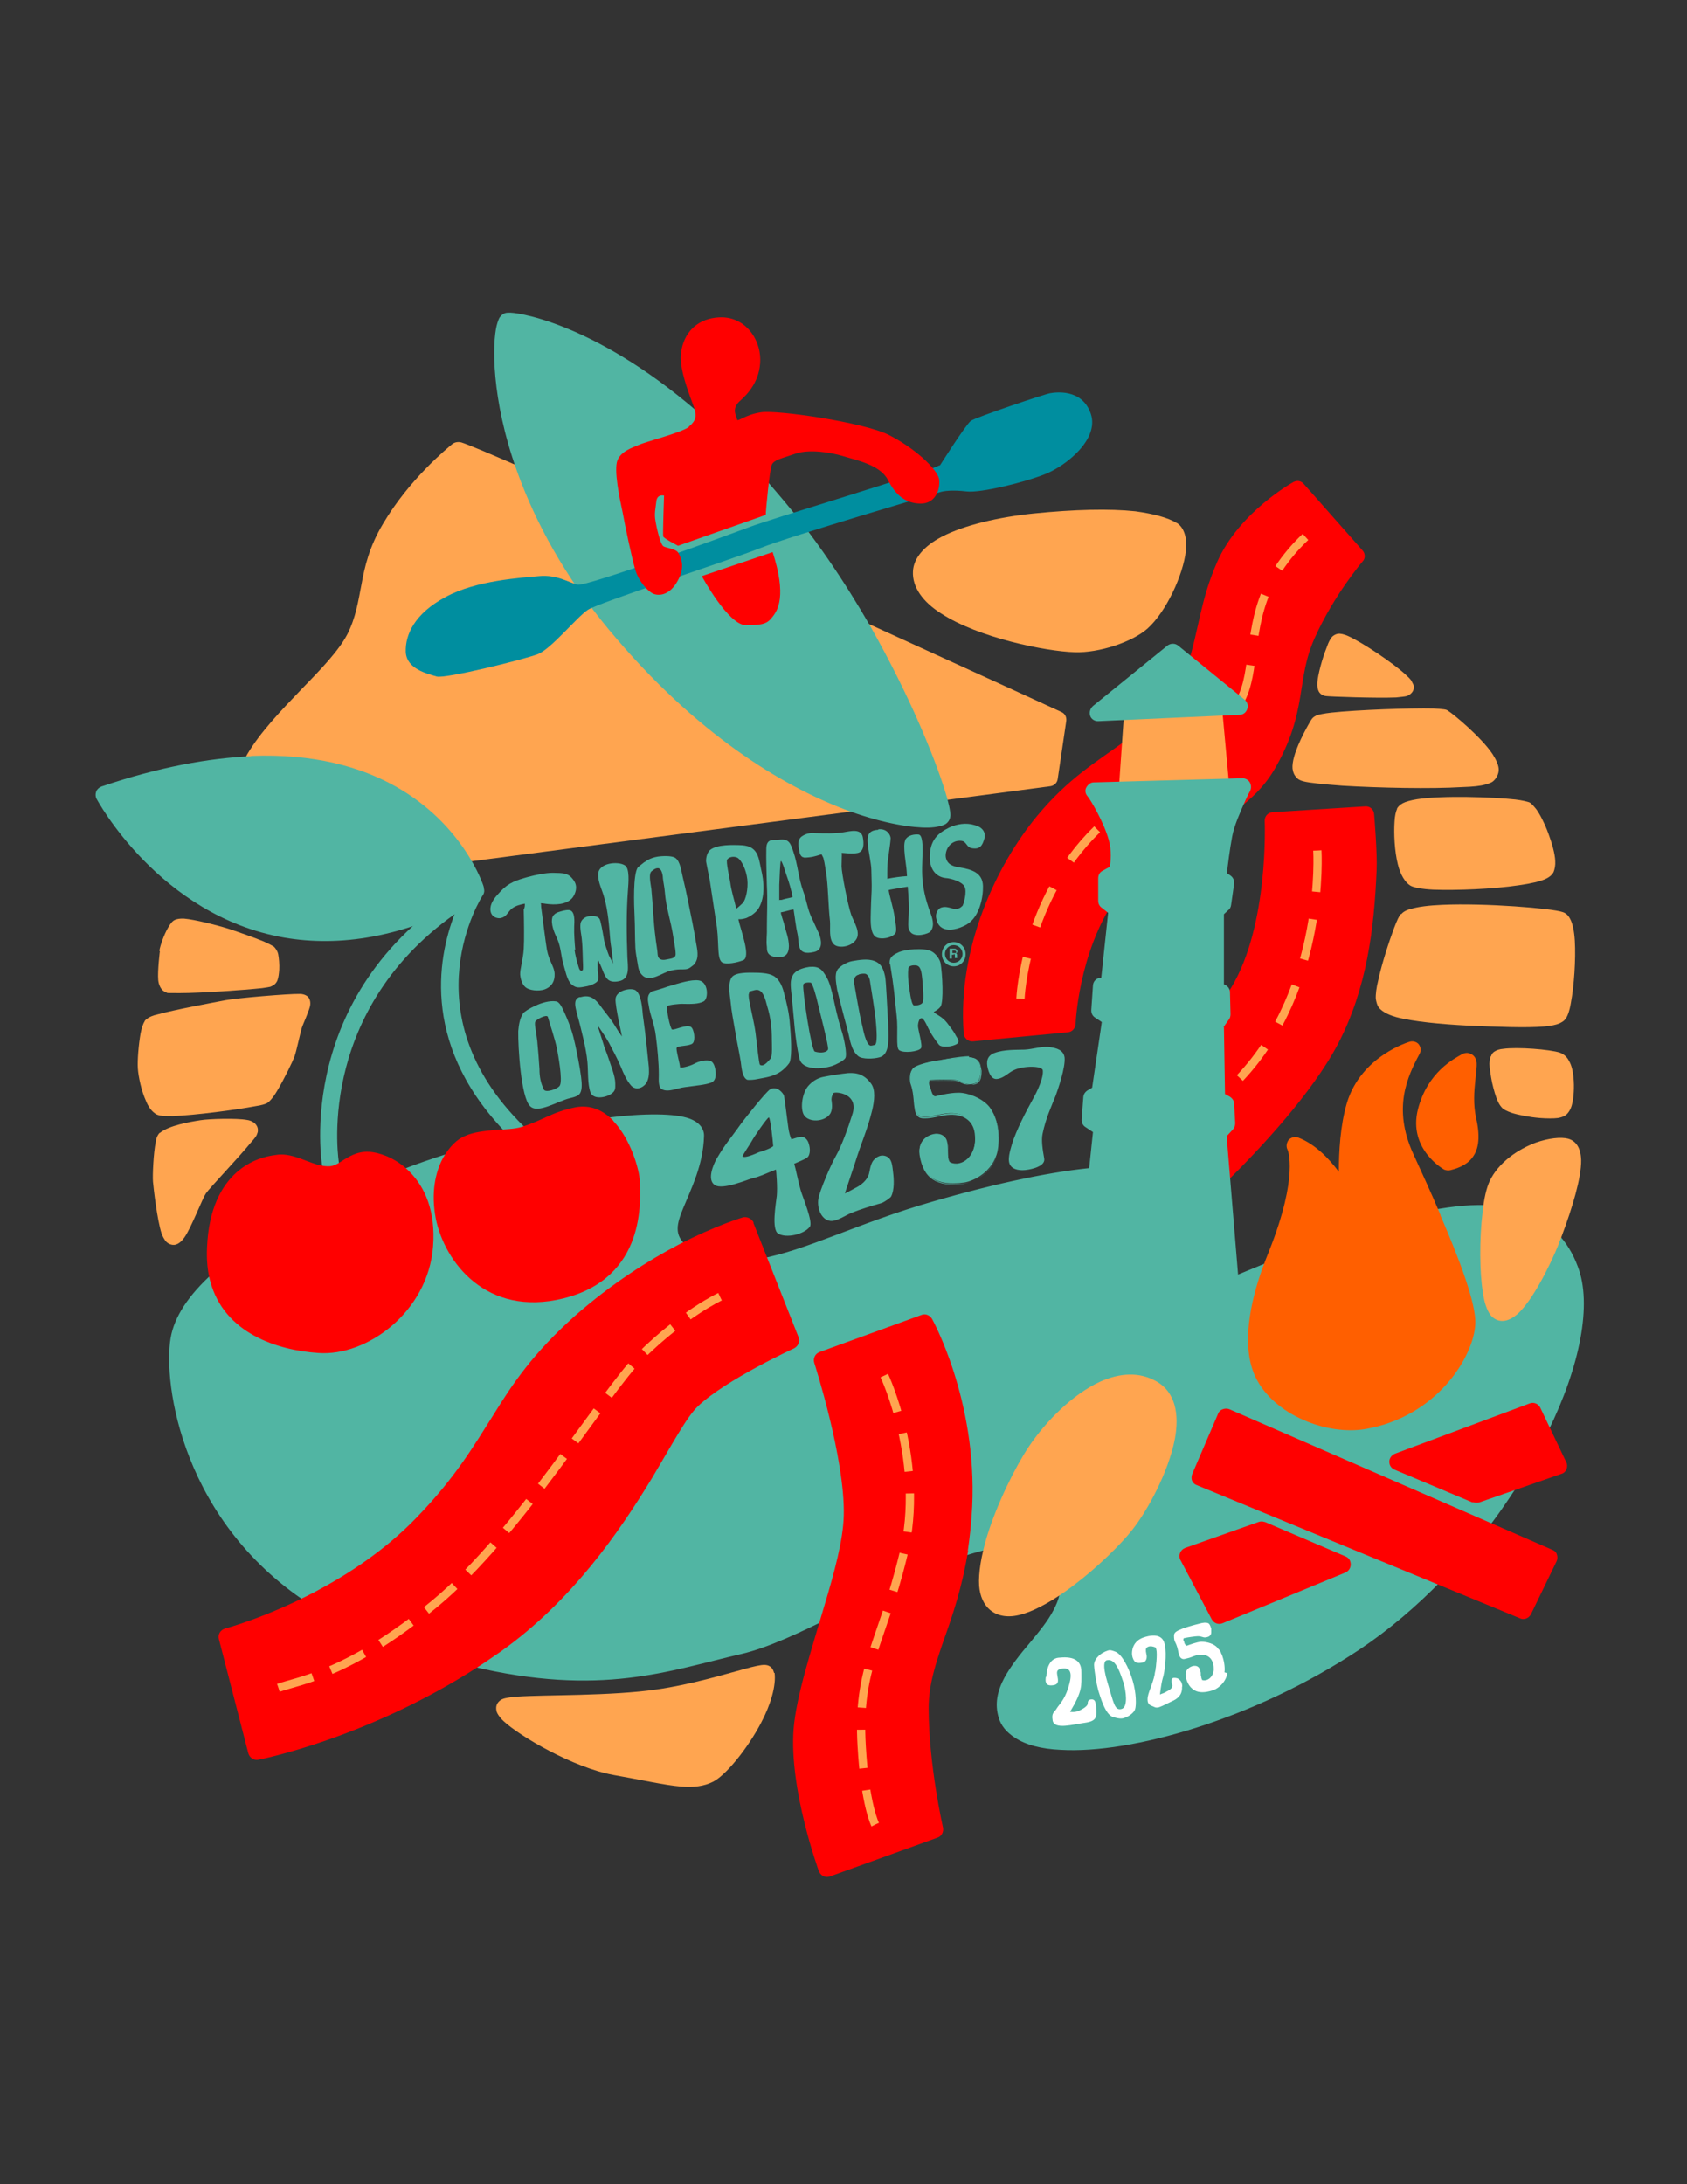 <svg viewBox="0 0 612 792" version="1.1" xmlns="http://www.w3.org/2000/svg">
  <rect x="0" y="0" width="612" height="792" fill="#333333" stroke="none"/>
  <defs>
    <style>
      .cls-1, .cls-2, .cls-3, .cls-4, .cls-5, .cls-6, .cls-7, .cls-8, .cls-9, .cls-10 {
        fill-rule: evenodd;
      }

      .cls-1, .cls-11 {
        fill: #51b5a3;
      }

      .cls-2 {
        stroke-dasharray: 15 12;
      }

      .cls-2, .cls-3, .cls-5, .cls-6, .cls-9 {
        fill: none;
        stroke: #ffa550;
        stroke-miterlimit: 10;
        stroke-width: 3px;
      }

      .cls-3 {
        stroke-dasharray: 15 10;
      }

      .cls-4 {
        fill: #ffa550;
      }

      .cls-5 {
        stroke-dasharray: 14 8;
      }

      .cls-6 {
        stroke-dasharray: 13.5 7;
      }

      .cls-7 {
        fill: red;
      }

      .cls-12 {
        fill: #fff;
      }

      .cls-8 {
        fill: #ff5f00;
      }

      .cls-9 {
        stroke-dasharray: 15 11;
      }

      .cls-10 {
        fill: #008e9f;
      }
    </style>
  </defs>
  
  <g>
    <g id="Layer_2">
      <g>
        <path d="M545.4,472.5c.4-.2,1.1-.7,1.5-1.1s1-1,1.4-1.6c4.1-5,8.6-14,11.7-21.5.4-1,1.3-1.7,2.3-1.9,1.1-.2,2.1.1,2.8.9,3,3.2,5.5,7.1,7.3,12,5.2,13.5.9,36-10.9,59.9-.5,1-1.6,1.7-2.8,1.7s-2.3-.7-2.8-1.7l-1.7-3.6-38.8,14.5,20,8.4,11.1-3.9c1.3-.5,2.6,0,3.5,1,.9,1,.9,2.5.2,3.6-3.6,5.5-7.3,11-11.6,16.3-.9,1.1-2.4,1.5-3.7.9l-88.6-38.5-6.9,16,82.8,34.1c1,.3,1.6,1.3,1.8,2.3s-.1,2.1-.9,2.7c-9.2,9.4-19.2,18-30,25.2-38.2,25.3-82.8,37.8-108.3,36.3-7-.3-12.7-1.8-16.6-4.4-3-1.9-5.1-4.4-5.9-7.3-1.5-4.9-.5-9.7,2.1-14.5,2.3-4.2,5.6-8.4,9.2-12.6,3.2-3.9,6.5-7.8,8.6-11.9,1.9-3.6,3-7.1,2.2-10.8-.3-1.1.2-2.4,1.2-3.2,8.3-6.3,16.3-14.2,20.2-19.1,5.1-6.4,12.3-19.4,14.4-30.2,1.2-6.2,1-11.8-3.6-14.3-4.6-2.6-9.9-1.9-15.2.3-8.9,4-17.5,12.8-23.2,21.3-4.5,6.9-11,19.7-14.5,31.3-.3,1.1-1.3,1.9-2.5,2.2-3.8.6-7.9,1.7-12.2,3.2-1,.3-2.2.1-3-.6s-1.2-1.8-1.1-2.9c.8-4.7,1.3-9.7,1.5-15.3,1.4-30.6-9-55-12.6-62.4l-31.7,11.6c2.7,8.9,10.6,36.8,10.1,54.5-.2,9.4-3.5,21.6-7.2,34.2-.2.8-.9,1.5-1.6,1.8-12.8,6.5-24.9,12.1-34.3,14.3-26.4,6.1-51.1,15.7-98.1,4.5-1.2-.3-2.2-1.3-2.4-2.5-.2-1.3.3-2.4,1.4-3.1,2.6-1.7,5.2-3.4,7.8-5.3,25.3-17.9,41.8-42.3,53.2-61,7.9-13.1,13.6-23.4,17.8-27.4,8.5-8.1,27-17.5,33.9-20.8l-9.3-23.6c-.3-.9-.3-1.8.2-2.6.4-.8,1.3-1.4,2.2-1.5,16.5-2.9,35.9-13.1,62.5-20.7,23.9-6.9,44.2-11.1,59.6-12.4,10.1-.8,18.2-.2,24,1.7,4.4,1.5,7.6,3.8,9.3,6.9,2.1,3.4,1.7,6.9-.1,10.4-2.2,4-6.7,8.2-11.2,12.3-3.2,3-6.6,6-8.4,8.9-1.2,1.9-1.7,3.8-.3,5.5,2.7,3.3,5.7,4.2,10.1,3.4,5.6-.9,13.2-4.1,24.1-8.7,4.2-1.7,8.9-3.7,14.1-5.8,1.1-.5,2.4-.2,3.3.7.9.8,1.2,2.2.8,3.3-3.7,10.4-7.4,24.4-2.7,34.4,2.7,5.7,8.2,10,14.4,12.6,6.3,2.7,13.3,3.8,18.9,2.9,22.8-3.9,34.4-22.4,34.9-32.3.3-6.8-5.7-22-12.1-36.5-.3-.9-.3-1.8.1-2.6s1.2-1.4,2.2-1.6c8.1-1.5,15.4-2.2,21.9-1.7.9.1,1.6.5,2.2,1.1s.8,1.5.8,2.3c-1,8.7-1.1,20.2.2,27.4.2,1.4.5,2.6.9,3.7.3.6.4.9.5,1.1ZM113.9,582.7c-48-30.1-54.8-81.2-52-97.5,1.3-7.7,6.5-15.6,15.4-23.6.8-.7,1.9-.9,2.9-.7,1.1.3,1.8,1.1,2.1,2.2,4.2,15.9,21,20.4,33.6,21.3,15,1.1,33.4-12.9,35-32.9.9-10.7-2.4-17.8-6.6-22.1-.8-.8-1.1-1.8-.8-2.9.2-1,1-1.8,1.9-2.2,5.5-2.2,11.2-4.1,17.1-6,1.2-.3,2.5,0,3.3,1,.8.9,1,2.3.3,3.4-2.3,4.2-3.5,10.3-1.9,17.9,2.7,13.2,15.3,29.8,38.8,24.1,25.6-6.3,23.2-30.7,23-36.2-.1-3.6-2.9-12.6-7.9-17.9-.8-.8-1.1-2.1-.6-3.2s1.4-1.9,2.6-2.1c13.8-1.7,24.8-1.6,30,.3,3.8,1.4,5.4,3.8,5.3,6.4-.3,10.5-4.7,19.1-7.6,26.2-2.2,5.4-3.5,9.7,1.4,13.5.9.7,1.3,1.7,1.2,2.7s-.8,1.9-1.6,2.5c-10.5,5.4-23.3,13.4-36.3,24.9-14.7,13.1-21.6,23.6-28.5,34.6-7,11.3-14,23.1-28.8,38.4-11.9,12.3-25.8,21.4-38.2,27.9-.9.2-2.1.2-3-.3Z" class="cls-1"></path>
        <path d="M351.2,562.3c-2.2,13.5-5.7,23.7-8.9,32.6-2.9,8.5-5.4,15.9-5.4,24.5,0,20.6,5.2,43.3,5.2,43.3.3,1.5-.5,3.1-1.9,3.6l-39.1,14.1c-1.6.6-3.3-.2-4-1.8,0,0-10.9-29.7-9.2-51.7,1-12.1,6.5-28.7,11.2-44.8,3.6-12,6.8-23.7,7-32.6.5-20.6-10.7-55.3-10.7-55.3-.5-1.6.3-3.3,1.8-3.9l37.1-13.5c1.4-.6,3,.1,3.8,1.4,0,0,16.4,29.3,14.6,68-.3,6-.9,11.3-1.6,16.1Z" class="cls-7"></path>
        <path d="M273.3,443.4l16.4,41.5c.6,1.5-.1,3.2-1.6,4,0,0-24.7,11.3-34.9,21-4.1,3.9-9.3,13.7-16.7,26.1-11.8,19.4-28.9,44.4-54.9,62.9-2.7,1.8-5.3,3.7-8,5.4-40.7,26.3-79.9,33.8-79.9,33.8-1.6.3-3.1-.7-3.6-2.3l-10.7-41.5c-.4-1.6.5-3.3,2.3-3.8,0,0,14.7-3.9,32.6-13.3,11.9-6.3,25.3-15,36.6-26.7,14.4-14.8,21-26.3,28-37.3,7.1-11.5,14.4-22.4,29.6-36,13.4-11.8,26.8-20.2,37.5-25.8,13.9-7.2,23.6-10,23.6-10,1.5-.3,3.1.5,3.8,1.9Z" class="cls-7"></path>
        <path d="M458.7,551.8l29.5,12.6c1.2.5,1.8,1.6,1.8,2.9s-.8,2.4-1.9,2.9l-44.6,18.4c-1.5.6-3.1,0-3.9-1.4l-11.4-21.6c-.4-.8-.4-1.7-.1-2.5s1-1.5,1.8-1.8l26.6-9.4c.8-.3,1.6-.3,2.3,0Z" class="cls-7"></path>
        <path d="M534.2,544.8l-28.3-11.9c-1.2-.5-1.9-1.6-1.9-2.9s.9-2.4,2.1-2.9l48.8-18.2c1.5-.6,3.2.1,3.9,1.6l9.4,19.7c.4.8.4,1.7.1,2.5s-1,1.5-1.8,1.7l-29.9,10.4c-.8.1-1.6.1-2.3-.1Z" class="cls-7"></path>
        <path d="M432.5,534.5l9.4-21.9c.3-.8,1-1.4,1.7-1.6.8-.3,1.6-.3,2.4,0l117.2,51c.8.3,1.4.9,1.6,1.7.3.8.2,1.7-.1,2.4l-9.3,19.2c-.8,1.5-2.5,2.2-4,1.5l-117.3-48.3c-.8-.3-1.4-.9-1.7-1.7-.2-.6-.2-1.5.1-2.3Z" class="cls-7"></path>
        <path d="M446.4,288h-3.2c-1.6.1-3-1-3.1-2.7l-2.2-24.2-13.1.5c-1.2,0-2.4-.6-2.9-1.7s-.4-2.4.4-3.3c.3-.3.6-.8,1-1.3.5-.7,1.4-1.1,2.4-1.3l15.8-.7-9.9-8c-1-.8-1.4-2.2-1-3.3,4.4-13.7,4.7-23.9,10.9-38.1,8-18.3,27.7-29.1,27.7-29.1,1.3-.7,2.8-.5,3.8.7l21.3,24.1c1,1.1,1.1,2.9,0,4,0,0-10.3,12-17.3,27.6-3.5,7.7-4.1,14.3-5.3,21.4-1.3,7.7-3.2,15.9-9.5,26.6-2.9,4.9-6.6,8.8-10.8,12.3-1.1.9-2.7.9-3.9,0-1-.9-1.4-2.2-1.1-3.3ZM413.7,271l-1.1,15.1c-.1,1.6-1.4,2.9-3,2.9l-6.6.2c2.1,3.7,4.5,8.8,5.8,13.2,2.3,7.9.1,14.5.1,14.5-.2.7-.8,1.4-1.4,1.7l-2.3,1.3v4.2c0,.6-.2,1.3-.5,1.7-13.6,20-14.5,45.5-14.5,45.5-.1,1.6-1.3,2.9-2.8,3l-34.4,3.3c-.9.1-1.6-.2-2.3-.7-.6-.6-1.1-1.3-1.1-2.2-2.3-30.9,11.8-60.9,26.6-78.8,11.7-14,20.9-19.1,32.6-27.7,1-.7,2.3-.8,3.3-.2,1,.7,1.6,1.8,1.5,3Z" class="cls-7"></path>
        <path d="M440.1,426l-1.2-14.8c-.1-.8.2-1.7.8-2.3l2.4-2.6-.2-4-1.8-1c-1-.6-1.5-1.6-1.6-2.6l-.4-27.4c0-.7.2-1.5.6-2.1s1-1.1,1.4-1.7,1-1.3,1.4-1.9c1.7-2.4,3.5-4.8,5.1-7.4,13.8-22.6,12.2-60.5,12.2-60.5-.1-1.7,1.2-3.1,2.9-3.2l33.6-2.1c1.7-.1,3.1,1.1,3.2,2.9,0,0,1.2,14.1.9,20.3-.9,21.1-3.5,42.8-14,62.9-9.4,17.9-28.1,37.8-39.9,49.5-.9.8-2.2,1.1-3.2.7-1.1-.3-1.8-1.4-1.9-2.5Z" class="cls-7"></path>
        <path d="M565.7,450.5c-3.8,9.5-10,21.2-15,25.8-3.7,3.3-7,3.4-9.5,1.1-1.3-1.3-2.6-4.2-3.2-8.4-1.3-7.7-1.3-19.9-.2-29.1.5-5.2,1.5-9.3,2.6-11.6,3.2-6.8,10.3-11.6,16.8-14,4.6-1.6,9-2.1,11.7-1.4,2.8.8,4.6,3.3,4.7,7.8.1,6.4-3.3,17.5-6.9,27.1-.3.8-.6,1.7-1,2.5Z" class="cls-4"></path>
        <path d="M357.9,557.6c3.7-12.3,10.5-25.8,15.3-33,6.3-9.4,16-19,25.7-23.5,7.2-3.3,14.5-3.8,20.8-.1,6.6,3.8,8.2,11.7,6.5,20.8-2.3,12-10,26.1-15.5,33-4.1,5.2-12.5,13.5-21.4,20.2-6.5,4.9-13.3,8.9-18.8,10.4-4.6,1.3-8.5.7-11.3-1.6-2.3-1.9-3.7-5-4-8.8-.3-4.7.8-10.9,2.7-17.4Z" class="cls-4"></path>
        <path d="M426.9,189.6c2.5,1.5,3.9,5.3,3.3,10.2-1,8.7-7.1,22-13.9,28.1-5.5,4.9-17.6,8.9-26.4,8.6-10.7-.3-35-5.3-48.4-14-6.7-4.2-10.6-9.6-10.3-15.3.2-4.8,4-9.2,10.5-12.6,8.1-4.2,20.6-7.1,33.2-8.4,14.9-1.5,27.6-1.8,37-.8,6.6.9,11.8,2.3,14.9,4.2Z" class="cls-4"></path>
        <path d="M483.6,230.6c.4-.3,1.1-.7,1.8-.8s2.1.1,3.8.9c5.1,2.3,16.3,9.8,20.7,13.9,1,.9,1.7,1.6,2.1,2.2.4.7.6,1.3.8,1.6.3,1.5-.2,2.5-1.2,3.3-.3.2-.6.5-1.3.7s-2.1.3-3.8.5c-7.3.3-24-.3-25.4-.5-1.1-.1-2.1-.6-2.7-1.7-.3-.6-.6-1.6-.5-3.2.2-2.9,1.8-8.8,3.3-12.5.8-2.4,1.7-3.9,2.4-4.4Z" class="cls-4"></path>
        <path d="M475.8,260.9c.2-.5.8-1,1.8-1.5.8-.3,2.7-.7,5.4-1,9.2-1,28.7-1.7,37.1-1.5,1.6.1,2.9.2,3.7.3.8.1,1.3.3,1.6.6,1.7,1,12,9.5,16.1,15.7,1.4,2.2,2.2,4.1,2.2,5.6s-.8,3.3-2.3,4.4c-.5.3-1.4.7-2.6,1-1.8.5-4.6.8-8.3.9-11.3.7-30.3.3-43.5-.5-6.7-.5-12-1-14.2-1.6-1.3-.3-2.1-.9-2.4-1.3-.8-.8-1.3-1.8-1.5-3.3-.1-1.1.1-2.7.6-4.4,1.4-5.2,5.6-12.4,6.3-13.5Z" class="cls-4"></path>
        <path d="M506.7,293.4c.3-.7,1-1.5,2.1-2.1s2.9-1.1,5.3-1.5c9.1-1.4,27.4-.8,35.6.1,2.6.3,4.4.8,5,1,.8.3,1.6,1.3,2.6,2.5,1.4,1.9,3.1,5.3,4.4,8.8s2.4,7.3,2.5,10c.1,1.6-.2,3-.6,4-.4.8-1.3,1.8-2.9,2.5-1.9.9-5.4,1.7-9.7,2.3-9.3,1.4-22.7,1.9-31,1.6-4.2-.2-7.3-.8-8.4-1.5-1.8-1.1-3.6-3.9-4.5-7.7-1.2-4.8-1.5-11.2-1.2-15.5.1-2.1.5-3.8,1-4.7Z" class="cls-4"></path>
        <path d="M508.3,331.5c.6-.7,1.7-1.5,3.5-1.9,2.5-.8,6.6-1.3,11.4-1.5,15.7-.7,40,1.3,43.6,2.6,1.1.3,2.1,1.1,2.8,2.5.9,1.6,1.5,4.5,1.7,7.9.4,6.9-.3,16.6-1.4,22.4-.5,3.2-1.4,5.4-2.1,6.1-.4.6-1.1,1-2.1,1.5-1.2.5-3,.9-5.4,1.1-6.6.6-17.9.1-27.6-.3-9.9-.5-20.3-1.5-26.2-3.1-3.6-1-5.8-2.5-6.6-3.9-.3-.6-.6-1.5-.8-2.7-.1-1.6.2-4,.9-6.8,1.3-6,3.9-14,5.7-18.8,1.1-2.9,1.9-4.6,2.5-5.2Z" class="cls-4"></path>
        <path d="M540.9,383c.2-.7.6-1.4,1.6-1.9.5-.3,1.5-.7,2.9-.8,5-.7,16.9.2,20.5,1.4,1.3.5,2.5,1.4,3.3,3,.9,1.5,1.4,3.6,1.6,5.8.4,3.7.1,7.8-.6,10.3-.5,1.8-1.5,3.1-2.4,3.7-.5.3-1.4.7-2.6.9-1.6.2-4,.2-6.6,0-3.7-.3-7.8-1.1-10.3-1.9-1.6-.6-2.7-1.1-3.3-1.7-.5-.5-1.1-1.3-1.6-2.4-.8-1.7-1.5-4.2-2.1-6.8-.5-2.5-.9-5.2-1-6.9.1-1.1.3-2.1.4-2.6Z" class="cls-4"></path>
        <path d="M281,606.6c.6,4.6-1.4,11.5-4.9,18.1-5.1,9.7-13,19.2-17.5,21.4-3.2,1.6-7,2.1-11.6,1.7-6-.5-13.7-2.3-24.5-4.2-14.7-2.7-34-14.1-39.8-19.5-1.6-1.5-2.5-3-2.6-3.8-.3-1.5.1-2.7,1.2-3.6.3-.3,1-.7,1.9-.9s2.5-.5,4.5-.6c10.1-.7,34.2-.2,50.5-2.6,12.7-1.8,24.7-5.5,31.8-7.4,3.6-1,6-1.5,7.2-1.5,2.5,0,3.3,1.6,3.6,2.9Z" class="cls-4"></path>
        <path d="M58,410.8c3.3-2.7,10.8-4,14.7-4.6,3-.5,13.2-.8,16.9-.1,1.5.2,2.5.9,2.9,1.3.9.9,1.2,1.9,1,3.1-.1.2-.2.7-.4,1.1-.3.6-1,1.5-2.1,2.7-4.3,5.3-14.9,16.4-16.2,18.3-1.4,1.9-5.3,12.4-7.9,16.1-.9,1.3-1.7,1.9-2.4,2.3-1,.5-1.8.5-2.7.2-.5-.2-1.3-.6-1.8-1.3-.4-.6-1-1.5-1.4-2.7-1.6-4.9-2.9-16.4-3.1-18.7s.2-10.7,1-14.4c.2-1.9,1.1-3.1,1.5-3.4Z" class="cls-4"></path>
        <path d="M52.4,370.4c.2-.5.8-.9,1.5-1.4.6-.3,1.6-.8,3-1.1,6.4-1.8,21.2-4.5,24.8-5.2,4.1-.8,23-2.4,27.1-2.3,1.8,0,2.8.9,3,1.1.4.5,1.1,1.7.6,3.6s-2.2,5.7-2.7,7c-.6,1.4-2.1,9-2.9,11.1-.6,1.6-3.7,8.1-6.3,12.4-1.4,2.4-2.9,4.1-3.8,4.5-.4.2-1.8.7-4,1-6.7,1.3-22,3.3-30,3.6-2.1,0-3.6,0-4.6-.2-1-.2-1.6-.5-1.9-.8-1.2-.8-2.4-2.4-3.2-4.4-1.7-3.7-2.8-8.9-3-11.9-.2-2.9.3-8.8,1-12.7.4-2.1,1-3.7,1.4-4.2Z" class="cls-4"></path>
        <path d="M57.8,344.8c.4-2.3,1.8-6,3-8.1.8-1.5,1.6-2.5,2.2-2.9s1.8-.8,3.8-.7c3.7.3,11.7,2.3,16.2,3.7,3.9,1.3,9.3,3.2,12.7,4.6,1.8.8,3.1,1.5,3.7,1.9.5.5,1.2,1.4,1.5,2.6.3,1.5.5,3.8.4,5.7-.1,1.5-.3,2.9-.6,3.7-.3,1-1,1.6-1.4,1.9-.2.1-.5.3-1.2.6-.4.1-1.5.3-3,.5-6.5.7-22.2,1.8-29.9,1.8s-3.9-.1-4.6-.2c-.9-.2-1.3-.6-1.6-.8-.6-.6-1.4-1.8-1.6-3.7-.3-3.4.6-10.5.6-10.5q-.1,0-.1-.1Z" class="cls-4"></path>
        <path d="M443.4,257.4l2.5,27.3c.1.8-.2,1.7-.8,2.3-.5.7-1.4,1-2.3,1l-33.6,1.1c-.9,0-1.7-.3-2.4-.9-.6-.7-1-1.5-.9-2.4l1.9-27.4c.1-1.6,1.4-2.9,3-2.9l29.1-1c1.6,0,3,1.3,3.2,2.9Z" class="cls-4"></path>
        <path d="M88.5,275.8c.4-.8.8-1.5,1.2-2.3,4.7-8,12.4-16,19.6-23.5,6.9-7.1,13.5-13.9,16.7-20,3.1-6.1,3.9-11.8,5.1-17.9,1.2-6.6,2.8-13.7,7.8-22.1,9.6-16.3,23.5-27.6,25.2-29,.3-.2,1.3-1,3.2-.6,2.1.6,11.9,4.7,26.2,11,.8.3,1.3.9,1.6,1.7,6.5,16.6,16.9,35.4,33.7,54.7,30.4,35.3,60.3,52.7,81.9,60.4,1.3.5,2.2,1.8,2.1,3.2-.1,1.4-1.3,2.5-2.7,2.7l-143.6,18.8c-1.2.1-2.3-.3-3-1.4-9.1-13.4-29.8-33.1-72.1-31.4-1.1,0-2.2-.5-2.7-1.4-.6-.9-.8-2.1-.2-3.1ZM314.4,225.9c39.1,17.8,70.7,32.3,70.7,32.3,1.3.6,1.9,1.9,1.7,3.3l-3.1,21c-.2,1.4-1.3,2.4-2.7,2.6l-40.9,5.4c-1.5.2-2.9-.7-3.3-2.2-3.6-11.6-12.3-33.6-26.3-58-.6-1.1-.5-2.6.4-3.7.9-1,2.3-1.4,3.6-.8Z" class="cls-4"></path>
        <path d="M444,372c.1,6.1.4,24.7.4,24.7l1.8,1c.9.6,1.5,1.5,1.5,2.5l.4,7c0,.8-.2,1.6-.8,2.3l-2.3,2.5,4.5,54.6c.1,1.4-.6,2.6-1.9,3.1-11.6,4.8-19.4,8.1-25.5,9.2-7.1,1.3-11.8-.3-16.1-5.6-2.7-3.3-2.8-6.9-1.3-10.4,1.7-4,6.2-8.2,10.7-12.5,3.3-3.1,6.8-6.1,9-9,1.4-2.1,2.4-3.9,1.3-5.8-1.5-2.5-4.4-4-8.6-4.9-4.9-1.1-11.2-1.3-18.9-.7-1,.1-1.8-.2-2.5-.9-.6-.7-1-1.6-.9-2.5l1.7-16.1-2.7-1.8c-1-.6-1.5-1.7-1.4-2.9l.6-8c.1-1,.6-1.8,1.5-2.4l1.7-1,3.5-23.8-2.4-1.6c-1-.6-1.5-1.7-1.4-2.9l.6-8.8c.1-1.4,1.1-2.5,2.4-2.7h.6c0-.1,2.5-23.6,2.5-23.6l-2.4-1.9c-.8-.6-1.2-1.5-1.2-2.4v-8.2c0-1.1.5-2.2,1.5-2.7l2.7-1.5c.3-1.8.8-5.6-.4-9.8-1.8-6.5-6.7-14.7-7.7-15.8-.8-.9-1-2.2-.4-3.2s1.5-1.8,2.7-1.8l53.9-1.5c1.1,0,2.2.6,2.7,1.5s.6,2.1.1,3.1c0,0-.9,1.6-1.9,3.9-1.6,3.6-3.9,8.7-4.6,12.6-.9,4.8-1.6,10.5-1.9,13.3l1.3.9c1,.7,1.4,1.8,1.3,3l-1.1,7.7c-.1.7-.4,1.4-1,1.8l-1.6,1.5v25.4c-.1,0,.4.2.4.2,1.1.5,1.8,1.6,1.8,2.7l.2,8c0,.7-.2,1.4-.6,1.9-.5.7-1,1.4-1.5,2.1,0,.2-.2.5-.5.6Z" class="cls-1"></path>
        <path d="M315.8,227.2c14.2,25,23.2,47.4,26.9,59.2,1.5,4.7,2.1,7.9,2.1,9.2-.1,1.8-1,2.6-1.6,3.1-1.1.7-3.2,1.3-6.4,1.4-5.7.1-15.5-1.3-28.2-5.8-22.2-8-53.2-25.8-84.5-62.2-17.3-19.9-28.1-39.5-34.8-56.6-10.6-27-10.8-48.1-9.4-56.1.3-1.8.8-3.1,1.1-3.8.4-.9,1.1-1.4,1.5-1.7.3-.2.9-.5,1.7-.5,1-.1,3.1.1,6.3.8,13.9,3,50.7,16.4,91.6,64.7,13.5,15.7,24.6,32.5,33.7,48.3Z" class="cls-1"></path>
        <path d="M523.9,424.1s-13.2-7.3-9.5-21.9c3.5-13.5,13.1-18.3,15.9-19.9,1.3-.7,2.4-.6,3.1-.2,1,.3,2.1,1.3,2.3,3.3.1,1.1-.2,3.4-.5,6.4-.4,3.8-.8,8.7.3,13.6,1.5,6.6.9,10.8-.8,13.5-1.8,3-4.9,4.5-8.5,5.4-.8.2-1.5.1-2.3-.2Z" class="cls-8"></path>
        <path d="M522.6,440.8c6.8,15.7,13,32.1,12.6,39.3-.5,11.5-13.6,33.6-40,38.1-6.6,1.1-14.9,0-22.3-3.3-7.6-3.3-14.2-8.7-17.5-15.7-5.3-11.3-1.7-27.3,2.5-39.1.9-2.4,1.7-4.6,2.5-6.5,10.9-27.4,6.7-36.7,6.7-36.7-.6-1.1-.4-2.5.4-3.6.9-.9,2.3-1.3,3.5-.8,6.2,2.4,11.1,7.6,14.7,12.4,0-7.3.5-16.7,2.9-24.9,5.2-17.3,22.9-22.3,22.9-22.3,1.2-.3,2.5.1,3.2,1s.9,2.3.3,3.4c-4.4,8.2-9.9,19.7-2.3,36.3,2.8,6.2,6.5,14.1,9.9,22.2Z" class="cls-8"></path>
        <path d="M123,421.8c.3,1.7-.9,3.3-2.5,3.6-1.7.3-3.3-.8-3.6-2.5,0,0-11.4-64.3,54.1-102.6,1.3-.7,2.8-.5,3.8.6s1.2,2.6.3,3.8c0,0-27.4,42.1,14.8,83.6,1.2,1.1,1.3,3.2,0,4.4-1.2,1.3-3.1,1.3-4.4,0-32.9-32.3-26.8-65.1-20.6-81.2-51.3,36.5-41.9,90.5-41.9,90.5Z" class="cls-1"></path>
        <path d="M222.5,406.5c6.2,6.4,9.5,17.6,9.6,21.9.2,6.5,2.5,34.9-27.7,42.4-28,6.9-43.1-13.2-46.3-28.9-1.8-9.3-.2-16.8,2.6-22,2.3-4.1,5.2-6.9,8-8,3-1.4,7-1.8,11.1-2.2,3.5-.2,6.8-.3,9.2-1,8.2-2.5,10.9-5.4,19.8-7.2,5.5-1,10.1,1.1,13.8,5Z" class="cls-7"></path>
        <path d="M148.8,425.1c5.2,5.3,9.3,13.9,8.3,26.9-1.8,23.6-23.9,39.9-41.6,38.6-14.9-1-34.1-7.1-39.2-25.9-1-3.6-1.4-7.7-1.2-12.3.6-14.4,5.4-22.4,10.5-27.1,5.3-4.8,11.1-6.1,14.4-6.5,2.7-.5,5.5.1,8.4,1.1,3.3,1.1,6.8,2.9,10.5,3,2.4.1,4.1-1.3,5.9-2.4,2.9-1.8,6-3.4,10.5-2.7,3.8.6,9.1,2.7,13.5,7.3Z" class="cls-7"></path>
        <path d="M445.3,606.7c-.8,4-4.2,6-5.6,6.3-2.6.8-4.7.8-6.2,0s-2.6-2.2-3.2-4.4c-.2-.5-.2-1-.2-1.4,0,0,0-.1,0-.1,0-1.9,1.8-2.8,2.7-3,1.1-.2,2,.1,2.4,1.1,0,.1.2.3.2.5,0,.2.1.5.2.8,0,0,0,.1,0,.2,0,0,0,.2,0,.3,0,.4,0,.7.2,1.1,0,0,0,.2,0,.3.1.3.2.6.3.8,0,0,0,0,0,0,0,0,0,0,.1,0,1.7.5,3.8-.9,4.1-3.6,0,0,0,0,0-.1,0-.8,0-1.6-.3-2.5-.7-2.4-2.9-3.5-5.9-2.8-1.4.4-2.2.9-3.7,1.2-.2,0-.6.2-1,.2s-.9-.2-1.2-.6c-.3-.4-.5-1-.7-1.8-.2-1.1-.5-2.5-1.2-3.8-.3-.5-.4-1.3-.4-2,0-.1,0-.3,0-.4h0c0-.4.2-.8.4-1,.4-.5,1.9-1.3,4.6-2.1,1.9-.6,4-1.1,5.2-1.4.4,0,.6-.1.7-.1,0,0,0,0,0,0,.9,0,1.4,0,1.8.4,0,0,0,0,0,0,0,0,0,0,0,0,0,0,0,0,0,0,.2.2.4.6.6,1.1,0,.2.1.4.2.6,0,0,0,.3,0,.7,0,.2,0,.4,0,.7,0,.4-.1.8-.4,1.1-.2.3-.6.5-1,.6-.6.2-1.2.2-1.7,0-.7-.2-1-.3-1.8-.3-.7,0-3.7.4-4.9.7-.2,0-.3.2-.3.4,0,0,0,.1,0,.2,0,0,0,0,0,.1,0,.1,0,.2.2.3,0,0,0,.2.1.3,0,0,0,0,0,0,0,0,0,0,0,0,0,0,0,0,0,.2,0,0,0,.1.1.2,0,0,0,0,0,.1,0,0,0,.2.1.2.2.5.6.9.9.7.6-.2,3.4-1.3,5.1-1.4,2.2,0,4.6.8,5.8,2.1,0,0,0,0,0,.1.1.1.3.3.4.4,0,.1.2.2.3.3.2.2.3.4.4.6,0,0,.1.2.2.3,0,0,0,0,0,0,0,0,0,.1,0,.2t0,0c0,.1.2.3.2.4.2.3.3.7.4,1,.8,2.3.9,4.7.7,5.7Z" class="cls-12"></path>
        <g>
          <path d="M190.2,327.7c-1.3.3-3.1.6-4.7,1.9-1.4,1.3-1.8,2.9-3.9,3.3-.8.2-3.9-.1-3.7-3.6.2-2.2,1.7-4,3.7-6.1,3-3.2,5.7-4,9.9-5.2,2.6-.7,6.3-1.5,9-1.5,4,.1,5.8-.1,7.8,3,1.4,2.2.4,4.6-.6,6-2.1,2.6-6.3,2.7-9.9,2.2-.3-.1-.9-.1-1.6-.2.1.5.1.9.1,1.3.2,1.4,1.7,13.4,2.1,15.6.8,4.2,2.7,6.1,2.8,8.7.1,2.7-1,4.4-3,5.4-1.7.9-5.2.9-7.1-.2-1.4-.8-2.2-2.7-2.4-4.9-.1-1.9,1.1-5.7,1.3-9.3.2-3.1.1-10.1,0-14.3.4-.7.4-1.4.4-2.1Z" class="cls-11"></path>
          <path d="M208.7,344.4c-.2-2-.5-5.9-.4-8.4.1-2.1.3-5.2-1.4-5.9-.8-.3-2.3,0-3.6.4-1.1.3-2.4.8-2.9,2.1-.7,2.4.7,5.6,1.7,7.7,1.5,3.5,1.3,5.9,2.3,9.4.6,1.9,1.3,5.8,2.9,7.2,1.8,1.6,3,1.2,5.7.7,1.1-.2,3.2-1,3.8-1.9.3-.4.3-1.7.2-2.2-.2-1.2-.2-2.4-.2-3.6s0-1.6.2-1.6.4.7.4.8c.5.8.8,1.8,1.2,2.7,1.1,2.7,1.9,4.8,5.9,4,4.3-.8,3.2-5.6,3.1-8.7-.3-8.1-.4-16.2.2-24.2.2-2.8.7-8-1.1-9.1-2.4-1.6-9.6-1-9.7,3.2-.1,3,1.5,5.7,2.2,8.5,1.4,4.8,1.8,10.5,2.2,15.5.2,2.1.7,4.3.8,6.4,0,.2.2,2,.2,2,0,0-1.9-3.8-1.4-2.7.4,1.1-1.3-3.2-1.8-5.5-.3-1.5-.7-4.5-1.4-7.2-.4-1.8-1.9-1.9-3.7-1.8-1.6,0-3.2,1.1-3.5,2.6-.3,1.9.4,4.4.5,6.2.3,2.6.3,7.5.4,8.6,0,1.5.2,2.4-.6,2.4s-1-1.5-1.3-2.4c-.2-.4-1-3.7-1.2-5.3Z" class="cls-11"></path>
          <path d="M233.9,312.6s1.6-1.5,4.8-2c3.2-.4,5.5-.1,6.3.5,1.8,1.2,2.2,5,2.7,7,1.4,5.7,2.3,10.8,3.5,16.5.5,2.4.9,4.9,1.3,7.2.4,2.4,1.2,5.3-.4,7.5-.4.7-1.2,1.1-1.8,1.6-1,.7-2.3.6-3.5.6-1.2,0-2.4.2-3.6.5-2.8.6-7.1,4.2-9.9,1.9-1.5-1.3-1.7-2.7-2-4.6s-.7-3.7-.8-5.6c-.2-3.9-.1-7.5-.3-11.6-.2-3.8-.6-15.1,1.2-17.6.7-.6,1.9-1.5,2.5-2ZM238.7,314.8c-1.1,0-1.8.8-2.3,1.1-1.1.9-.5,3.8-.1,6.5.6,6.2.7,11.4,1.5,17.6.2,2,.7,4.3.8,6.3.2,1.4,1.2,2.1,3.3,1.6,1.2-.3,3.3-.3,3.2-2,0-2-.7-4.6-.9-6.5-.8-5.3-2.6-10.4-3-15.8-.2-2.3-.4-2.7-.7-5,0-.8-.3-3.8-1.9-3.8Z" class="cls-11"></path>
          <path d="M267.9,333.5c.9,4.1,4.6,13.5,1.7,14.7-.7.3-4.7,1.6-7.1,1-2.5-.6-1.6-5.9-2.4-12.8-.2-1.4-2.3-15.1-2.6-17.1-.4-2.2-.9-4.4-1.3-6.6-.2-.9.1-3.4,1.4-4.5,2.4-2,8.2-1.9,11.7-1.7,1.2.1,2.7.4,3.7,1.2,2.3,1.7,2.5,4.9,3.1,7.5,1.1,4.4,1.5,10-.8,14-.9,1.6-2.9,3-4.6,3.7-.7.2-1.7.5-2.8.4ZM267.1,329.5c.9-.6,1.7-1.5,2.4-2.1,1-1.1,2-5,1.6-8.6-.4-3.4-2-6.6-3.3-7.6-.9-.7-3.1-.8-4,.5-.5.7.8,6.3,1.1,8.2.4,3.2,1.4,6.1,2.2,9.6Z" class="cls-11"></path>
          <path d="M297.6,308c-.3.1-.1.6,0,.7.3.8.7,1.6,1.1,2.4.6,2.2.8,4.6,1.2,6.8.6,5.4.6,10.8,1.2,16.1.2,2.7-.5,6.3,1.3,8.3,1.5,1.7,6.2,1.2,8.1-1.5,1.9-2.6-.7-6.4-1.7-9.1-1.2-3.4-3.5-15.2-3.5-17.6s.4-5.8-.5-7.4c-.4-.6-7.1,1.2-7.1,1.2Z" class="cls-11"></path>
          <path d="M318.5,300.9c-3.8.2-3.9,2.5-3.7,5,.1,2,1.3,7.4,1.3,9.4s.2,5,.1,7.7c-.1,1.5-.3,7.1-.3,7.8,0,2.1-.4,6.3,1.2,8.4,1.2,1.7,5.7,1.3,7.6-.6.7-.8.4-2.8-.2-6.4-.5-3.2-1.8-7.3-2.1-9.3-.7-3.7-.5-5.3-.5-8.1s1.1-8.3,1.2-10.9c-.1-1.3-1.4-3.5-4.4-3.2Z" class="cls-11"></path>
          <path d="M288.1,329.8c-.8,0-1.5.2-2.2.4-.9.2-1.7.5-2.6.6,0,.3,0,.7.2,1,.3,1.4.8,2.4,1.1,3.8.6,2.5,1.5,4.4,1.6,7.4,0,2.8-1.2,4.2-4,4.1-4.5-.2-3.9-3-4-3.8-.3-2.2.1-4.4,0-6.4,0-5.3.3-10.5,0-15.8-.1-3.9-.3-9.6-.2-13.5s2.9-2.8,4.6-3.1c3.7-.5,4.2,1.4,5.2,4.3,1.6,4.6,1.9,9.8,3.6,14.4,1.2,3.2,1.5,6.3,3,9.5.8,1.6,1.9,4.2,2.7,5.8.9,2.3,1.6,6-1.8,6.7-6.4,1.5-5.3-3-5.9-6.1-.7-3.1-1-6.2-1.5-9.3ZM282.8,326.3c.2,0,.4,0,.7,0,1-.3,1.8-.5,2.8-.7.4-.1.8-.2,1.2-.3v-.2c-.4-2.2-1.3-5.4-2.1-7.5-.5-1.5-1.6-5.2-2.1-5.4-.3-.1-.5,6.7-.6,8.7,0,2.4,0,4.1,0,5.6Z" class="cls-11"></path>
          <path d="M349.1,328.5c-1.1,1.2-2.4,1.3-4,.8-1-.3-2.3-.6-3.3-.3-1.7.3-2.5,2.5-2.2,3.8.3,1.5.8,3.2,2.9,4,3,1,6.8-.7,8.4-1.7,4.4-2.7,5.8-9.6,5.7-13.8-.1-4.9-4.2-6.1-8.7-6.8-2.4-.4-4.3-1.1-4.8-3.7-.2-1.5.4-3.4,1.7-4.6,1-.9,2.3-1.5,4-1.3,1.8.2,1.8,2.2,3.5,2.6,3.3.7,4.1-1,4.8-3.4.7-2.5-1-4.3-3.5-4.9-3.2-1-6.5-.4-9.3.9-4,2-7.1,4.5-7,11.1.1,4.4,2.6,6.9,5.9,7.2,1.6.1,5.8,1.2,6.7,3.1,1,1.8-.3,6.4-.8,7.1Z" class="cls-11"></path>
          <path d="M189.6,367.6c.8-1.2,7.6-5.2,12.1-4.5,1.4.2,2.3,2.4,3.3,4.6,2.1,4.7,2.8,7.3,3.6,10.8.7,3.1,1.8,8.7,2.2,12,.3,2.4.4,4.5-.3,5.8-.6,1.2-2.5,1.6-3.7,1.9-4.4,1-11.7,5.8-14.5,2.9-3.3-3.1-4.4-21.6-4.3-27.2.2-2.1.5-4.5,1.7-6.3ZM198.7,368.7c-.3-1-4.4.9-4.6,2s.5,4,.8,6.8c.3,3.1.6,6.9.8,10.1,0,2.7.4,5,1.6,7.5.7,1.3,5.2-.3,5.8-1.5,1.1-2-.7-11.3-1-13.1-.8-3.9-2.6-9.1-3.4-11.9Z" class="cls-11"></path>
          <path d="M210.4,361.5c-2.2.6-1.8,2.9-1.5,4.3.4,2,1,3.7,1.6,6.2,0,.2,2.2,8.1,2.6,13.1.3,3.2,0,7.9,1.1,11,1,2.7,5.5,2,7.6.5,1.6-1.1,1.4-2.1,1.4-3.8,0-2.6-1.6-6.4-2.5-9.2-.6-1.9-1.4-3.5-1.9-5.4-.4-1.3-2-6.3-2-6.3.1-.1,3.3,4.7,4.1,6.2,1.5,3,2.6,4.7,4.4,8.9.8,2,2,4.8,3.7,6.7,1.2,1.3,3.2,1.3,4.8-.2,1.7-1.6,1.7-4.2,1.6-6.4-.5-5-1.1-11.4-2.2-19.1-.2-2.2-.5-7.4-2.6-8.9-1.7-1.1-7.1,0-7.3,3.1-.2,2.7,2.5,13.9,2.3,13.6-.8-1.1-2.1-3.1-2.8-4.3-.8-1.4-3.2-4.4-4.2-5.7-3-4.4-4.9-5.1-8.2-4.2Z" class="cls-11"></path>
          <path d="M236.7,359.4c-2,1-1.8,3-1.4,4.9.5,3.8,2.2,7.4,2.6,11.2.6,4.5,1.1,9.9,1.1,14.2,0,1.8-.3,4.6,1.2,5.3,2.3,1.2,5.5-.5,8.3-.8,4.2-.6,7.2-.8,9.4-1.6,1.5-.5,1.9-2.1,1.7-4.1-.2-1.7-.7-3.4-1.9-3.8-1.5-.5-4,0-6,1.1-1.7.9-5,1.6-5,1.2,0-1.2-1.6-6.5-1.2-7.1.4-.8,4.7-.5,5.8-1.6s.5-5.1-.6-5.9c-1.7-1.1-5.9,1.2-6.9.9-.6-.2-2.3-7.5-1.6-8.5.4-.5,4.5-.8,5-.8,3.5.1,6.3.1,8.1-.9s1.7-7.1-1.8-7.6c-2.8-.4-7.1,1-11.5,2.3-1.2.5-5.1,1.6-5.1,1.6Z" class="cls-11"></path>
          <path d="M265.6,354.2c1.5-1.7,6.1-1.5,7.9-1.5,2,0,5.2.1,7,1.1,2.1,1.1,3.2,3.6,3.8,5.8,1.2,4.7,2,7.6,2.3,12.3.6,6.6.6,12.3-.3,13.6-.7,1-2,2.3-3,3-2.7,1.9-5.6,2.2-8.7,2.8-.7.2-3,.4-3.6.2-1.9-1-2-4.9-2.3-6.7-.6-3.6-1.4-7.2-2-10.9-.7-4.2-1.3-6.8-1.7-11-.3-2.4-1-6.8.6-8.7ZM272.1,359.7c-.4,0-.3.5-.5.9,0,.9.1,1.8.3,2.7.7,3.8,1.7,7.5,2.2,11.3.4,2.9,1.2,11.3,1.6,11.5,1.4.9,3-1.4,3.8-2.2s.5-5.6.5-6.9c0-4.3-.4-8-1.7-12.2-.6-2.1-1.4-6.5-4.4-5.8s-1.9.7-1.9.7Z" class="cls-11"></path>
          <path d="M288.1,353c1.2-1.6,4.2-2.2,5.5-2.4,3.5-.3,4.6.8,6.3,3.8,2.2,3.9,2.6,10.4,5.3,19,1,2.9,2.2,8.9,1.5,10.2-.6,1.1-3.6,2.5-4.8,2.9-3.7,1.2-10.9,1.7-11.9-2.7-1.7-7.5-1.9-14.1-2.6-20.6-.4-5.2-1.3-7.6.7-10.3ZM294,356.3c-.5-.1-2.5-.1-2.6.8-.3,2.1,2.9,23.8,4.2,24.2,2.2.7,4.4.3,4.8-.8.3-1-2.9-13.2-3.7-16.6-.4-1.9-1.9-7.5-2.6-7.6Z" class="cls-11"></path>
          <path d="M303.8,351.6c.7-1,3.1-2.7,5.4-3.1,2.4-.4,5.6-1,8.1,0,2.5,1,3.2,2.9,3.8,5.6.4,2,.8,12.9,1.1,16.6,0,.8.1,3.7.1,4.4,0,2.7.1,7.5-3.3,8.3-2.2.6-6.2.7-7.6-.4-2.7-2.1-3.1-6.4-3.8-9-.5-1.9-3.3-12.4-3.9-15.1-.4-2.6-1-5.6.1-7.2ZM311.6,353.4c-1.8.4-2,2.1-1.6,3.9.4,2,1.7,10.4,2.9,15,.2,1,1.2,6.1,2.7,6.8.3.2,1.3-.1,1.7-.2,1.2-.2.6-6.3.5-7.7-.3-4.3-2-13.9-2.2-15.5-.1-.7-.4-1.9-1.4-2.5-.7-.3-1.7-.1-2.6.1Z" class="cls-11"></path>
          <path d="M322.8,349.7c-.4-2.5,1.1-3.4,3-4.3,2.3-1.2,9.4-1.8,12-.5,1.7.8,3.1,2.9,3.4,4.3.7,4,1.2,14.1,0,15.8-1,1.4-2.8,1.9-2.4,2.1,1.3,1,3,1.6,4.7,3.7,1.2,1.6,2.4,3,3.3,4.8.4.7,1.6,2.1.4,2.9-1.6,1.1-5.7,1.5-6.6.3-1.1-1.4-2.5-3.4-3.3-4.9-.6-1-1.8-4.1-2.7-4.6-1.2-.6-1.6,2-1.6,2.7.1,1.7,1.8,7.2,1.1,8.1-.9,1.2-6.2,1.9-7.9.7-1.3-.9-.3-7-.9-12.3-.8-7.4-1-10.7-2.4-19ZM332.9,350.2c-.8-.3-3.4-.4-3.4,1.2-.3,3.1.3,6.7.8,9.8.2.9.6,3.6,1.5,3.4,1,0,2.7-.3,3-1.3.4-1.2,0-5.9-.2-8-.2-1.7-.3-4.6-1.8-5.1Z" class="cls-11"></path>
          <path d="M287,413.1c.5,0,2.5-.9,3.8-.9s2.3,1.3,2.6,2.5c.6,1.8.5,3.8-.3,4.8-.7.8-4.3,2.1-5,2.5.7,2.2,1.4,6.3,2.4,9.7.7,2.4,4.5,11.4,3.3,13.1-2.1,2.8-8.6,4.3-11.5,2.5-2.5-1.5-.8-11-.5-13.7.3-3.2-.2-8.9-.3-9.5-3,1.1-5.6,2.5-8.7,3.2-1.6.4-10.7,4.3-13.5,2.4-2.9-1.9-.5-7.4.6-9.4,3.3-5.7,5.1-7.4,8.9-12.8,1.1-1.5,9.2-11.8,10.6-12.5,1.7-1,3.7,0,4.9,2,.3.6.8,5.4,1.1,7.5.5,3.4.6,6.2,1.7,8.6ZM280.5,415.6c-.1-1.6-1-10.4-1.6-10.4-.6.1-5.3,6.9-6.2,8.6-.6,1.1-3.5,5.3-3.3,5.5.7.8,4.6-.9,5.9-1.5,1.3-.4,4-1.2,5.2-2.2Z" class="cls-11"></path>
          <path d="M302.3,396.5c-.5.7-.8,1.9-.6,2.7.2,1.5.3,3.2-.5,4.6-1.7,2.7-6.8,3.4-9.1,1.1-2-1.9-1.3-8.2,1-11,1.5-1.8,3.5-3,5.5-3.4,2.3-.5,7-1.2,9.1-1.4,3.5-.2,6,.7,8.3,3.8,1.7,2.3,1.2,6.3.4,9.7-1.8,7.3-4,11.9-6.1,18.7-.7,2.1-3.8,11.4-3.8,11.4.2.1,3.3-1.7,4.1-2.1,1.8-.9,4-2.7,4.6-4.8.4-1.5.5-3.2,1.4-4.7.6-.9,2.4-2.7,4.7-1.9,2.5.8,2.4,4,2.7,6,.3,2.4.5,6.2-.7,8.6-.2.5-2.6,2.2-3.7,2.5-4,1.1-7.4,2.2-10.5,3.4-2.1.8-5.6,3.3-7.9,3-3.3-.4-4.9-4.7-4.3-8.1.5-2.9,4.4-12,6.1-15,2.5-4.4,4.7-10.8,6.1-15.2,2.9-8.1-6.3-8.7-6.8-8Z" class="cls-11"></path>
          <g>
            <path d="M351.5,383.3c1.6.2,2.5.5,3.1,1.2s1,1.8,1.2,3.6c0,.2,0,1.4-.2,2.4-.2.7-.4,1.4-1,1.9-.5.5-1.3.7-1.9.9-1.1.1-2.3,0-3.1-.3-1.3-.5-1.7-.9-3.1-1.1-1.3-.2-6.8-.2-9.1,0-.3,0-.6.2-.6.6-.1.3,0,.9.3,1.4.1.3.4,1.7.9,2.8.1.3.4.6.5.8.1.1.4.2.6.2,1.3-.3,6.6-1.6,9.8-1.2,4,.6,8.2,2.7,10.3,5.4,4.2,5.7,3.4,14.4,2.4,17.2-2.5,7.2-9.3,9.8-11.9,10.1-5.1.7-8.7.2-11.3-1.5-2.6-1.7-4.1-4.6-4.8-8.9-.8-5.4,3.8-7.3,5.8-7.4,1.1-.1,2.2.2,2.9.7.8.6,1.3,1.5,1.6,2.7.3,1.5,0,3.6.2,5.1,0,.5.1.9.3,1.3.1.3.2.6.5.7,1.2.6,2.5.5,3.8.1,3-1.1,5.7-4.9,4.9-11.1-.6-4.6-4.3-7.2-10-6.6-2.6.3-4.4,1-7.1,1.2-.5,0-1.1.1-2,0s-1.6-.5-2.1-1.5c-.5-.8-.6-2.1-.8-3.5-.2-2.1-.3-4.7-1.2-7.3-.4-1-.4-2.5-.2-3.7.2-.8.5-1.5,1-2,.3-.4,1-.7,2-1.1,1.5-.6,3.8-1.1,6.9-1.7,5.2-1.3,10.7-1.8,11.5-1.7ZM351.4,383.4c-.7,0-6.2.4-11.1,1.2-3,.4-5.3,1.1-6.8,1.7-1,.4-1.7.7-2,1.1-.5.5-.8,1.2-1,1.9-.3,1.2-.2,2.6.2,3.6.9,2.5,1,5.2,1.2,7.3.1,1.4.3,2.5.8,3.5s1.2,1.2,2,1.3,1.5,0,2,0c2.6-.2,4.4-.9,7.1-1.2,5.9-.6,9.7,2.1,10.3,6.8.7,6.3-2,10.2-5.1,11.4-1.4.5-2.8.4-3.9-.1-.2-.1-.5-.3-.6-.6-.2-.3-.3-.9-.4-1.5-.1-1.5,0-3.5-.2-5-.3-1.2-.7-2.1-1.4-2.6s-1.6-.8-2.8-.6c-2,.2-6.4,1.9-5.6,7.2.7,4.3,2.1,7.1,4.7,8.8,2.6,1.7,6.1,2,11.2,1.5,2.5-.3,9.3-2.9,11.6-10,1-2.8,1.6-11.5-2.4-17.1-1.9-2.6-6.1-4.7-10.1-5.3-3.1-.4-8.4.9-9.6,1.2-.5.1-.8-.2-1.1-.7-.6-1-1-2.8-1.1-3.2-.4-.7-.4-1.4-.2-1.7.1-.3.3-.5.7-.5,2.3-.2,7.9-.2,9.2,0,1.5.3,2,.6,3.3,1.2.7.3,1.9.4,2.9.3.7-.1,1.4-.4,1.8-.9.5-.5.8-1.2.9-1.8.2-1,.2-2.1.2-2.3-.3-1.6-.5-2.8-1.1-3.4-.9-.7-1.9-1-3.4-1.2Z" class="cls-11"></path>
            <path d="M351.4,383.3c-.7,0-6.2.4-11.1,1.2-5,.8-8,1.9-8.9,2.7-1.2,1.2-1.4,3.9-.9,5.6,1.4,4.2.9,8.7,2,10.7,1,1.8,3.1,1.4,3.9,1.4,2.6-.2,4.4-.9,7.1-1.2,5.7-.6,9.6,2.1,10.2,6.7,1.1,9-4.9,12.9-8.9,11.1-1.4-.7-.6-4.5-1.1-7-.4-2.4-2-3.5-4.3-3.4-2.1.2-6.5,1.9-5.7,7.3,1.3,8.5,5.9,11.7,16,10.4,2.5-.3,9.4-2.9,11.8-10,1-2.8,1.7-11.5-2.4-17.2-1.9-2.6-6.1-4.8-10.1-5.3-3.1-.4-8.4.9-9.6,1.2-1.3.3-1.8-3.2-2.2-3.8-.5-1.1-.3-2.1.4-2.1,2.3-.2,7.8-.2,9.1,0,1.5.3,2,.6,3.1,1.2,1.3.5,3.7.6,4.8-.6,1.2-1.2,1.2-3.7,1.2-4.2-.4-3.3-1.1-4.3-4.2-4.6Z" class="cls-11"></path>
          </g>
          <path d="M371.7,380.6c-3,.1-7.4-.1-10.9,1.2-2.8,1-3.1,3.3-2.4,5.8.7,2.6,1.8,3.9,3.5,3.6,2.3-.3,4.1-2.4,6-3.2,3.4-1.6,10.2-1.6,10.4.1.3,2.6-1.7,7.1-3.9,11-1.9,3.4-5.8,10.8-7.3,15.8-.5,1.9-2,6-.4,7.9.9,1.2,3.2,1.9,6.4,1.3,2.8-.5,6.2-1.7,5.7-4.1-.5-2.8-1.1-6.4-.6-8.8,1.2-5.8,3.1-9.7,4.8-14,.7-1.9,3.6-10.2,3.2-13.8-.4-2.7-3-3.4-5.3-3.7-2.5-.5-6.5.8-9.2.9Z" class="cls-11"></path>
          <path d="M346,341.6c2.4,0,4.3,1.9,4.3,4.4s-1.9,4.4-4.3,4.4-4.3-1.9-4.3-4.4,1.9-4.4,4.3-4.4ZM346,342.7c-1.8,0-3.2,1.5-3.2,3.2s1.4,3.2,3.2,3.2,3.2-1.5,3.2-3.2-1.4-3.2-3.2-3.2ZM346.1,346.2h-.8v1.4h-.8v-3.6h1.7c.2,0,.4,0,.5.1.1,0,.2.1.3.2.1.1.1.2.2.3s.1.2.1.3,0,.3-.1.5-.2.2-.4.3c.1.1.3.1.3.2.1.1.1.3.1.6v.6c0,.1.1.1.1.2h0c0,.1-.9.1-.9.1v-.9c0-.2,0-.3-.1-.5,0,0-.2,0-.4,0ZM346.7,345.6c.1-.1.2-.2.2-.3,0-.2-.1-.3-.2-.5-.1,0-.2-.1-.3-.1h-.9v.9h1.2Z" class="cls-11"></path>
          <path d="M291.7,310.9c-1.1,0-1.6-1.3-1.7-2.2-.4-1.9-.8-4,.7-5.3,1.5-1.1,3.2-1.5,4.9-1.3,4.2.1,6.9.2,10.3-.3,2.6-.4,6.4-1.5,7.1,1.7.5,2.7.4,5.3-1.9,5.8-2.1.4-4.4,0-6.5-.1-2.2,0-4.9.1-7,.7-1.9.6-3.1,1-5.9,1.1Z" class="cls-11"></path>
          <path d="M328.4,304.7c-1,2,.4,9,.5,11s.6,7.4.8,12c.3,5.4-1,8.3.6,10.3,1.7,2.1,6.7.6,7.3-.3,1.6-2.1.6-4.9-.2-7.1-.4-1-2-5.3-2.6-10.2-.5-3.8-.2-8.1-.1-11.5,0-1.7.1-6.2-1.5-6.3-1.2-.1-3.8,0-4.9,2.1Z" class="cls-11"></path>
          <path d="M331.9,321.6c-2-.4-4.1.2-6.1.5-1,.2-1.9.3-2.9.5-.7.2-2.1.8-2.7.3s-.7-2.8.2-3.6c.9-.6,2.3-.8,3.4-1,2.4-.4,4.6-.6,6.9-.7.6,0,2-.4,2.4.2.5.6-.2,2.6-.5,3.3-.1.4-.8.5-.8.5Z" class="cls-11"></path>
        </g>
        <path d="M379.6,608s-.1-6.4,4.4-6.9,8.4.3,8.3,5.3c0,4.9.5,6.6-4.1,14.3,0,0,1.5.3,3.1-.3,1.7-.8,3.3-1.8,3.3-2.7s.3-1.5,1.5-1.5,1.5,1.1,1.6,3.7.2,4.2-4.2,4.8-10.8,2.5-11.6-.7c-.6-3.2.8-3.2,1.5-4.6.8-1.3,2.7-2.9,4.1-7.3s1.4-7.3-1.7-7.1c-3,.2-2.3,1.7-2.2,2.7s1,3.2-1.8,3.4c-2.7.3-2.6-1.5-2.4-3.1Z" class="cls-12"></path>
        <path d="M400.6,599c1.8-.6,1.6-1,4-.1s4.9,5.8,6.3,10.5c1.4,4.7,1.3,9,.9,10.3-.3,1.3-2.3,2.6-3.3,3s-1.8.8-4.7-.1c-2.9-.8-4.7-7.6-5.4-9.7-.6-2.3-1.4-6.8-1.5-9.2,0-2.5,3-4.5,3.9-4.7ZM401.6,602c-.8.1-1.9,1.3.2,8.2,2.2,7.1,2.5,10.1,5,9.5,2.6-.6,1.6-6.8.8-9.5-1-2.7-2.6-8.9-5.9-8.2Z" class="cls-12"></path>
        <path d="M428.8,611.6c.2,3.1-1.8,4.5-3.7,5.3-1.3.6-3.1,1.6-4.5,2.1-.6.2-1.2.2-1.5.1-.4-.2-1-.4-1.4-.6-.8-.3-1.4-.9-1.4-2.2s0-.1,0-.2c0,0,0,0,0,0,0-2.1,1.9-5.4,2.6-9,0-.5.2-1,.3-1.6,0-.6.2-1.2.2-1.8.2-1.8.3-3.5.2-4.8-.1-.6-.1-.9-.3-1.3-.1-.2-.2-.3-.3-.3-.8-.3-1.7-.5-2.4-.2-.4.1-.8.5-.9.9,0,.2,0,.5,0,.8.1.6.2,1.2.3,1.7,0,.5,0,1-.3,1.5-.2.5-.8.8-1.5.9-.9.2-1.6.1-2-.1-.2,0-.3-.2-.5-.3,0,0-.2-.2-.2-.2,0,0,0-.1-.1-.2-.2-.2-.3-.5-.4-.8t0,0c-.2-.3-.2-.8-.3-1.1-.2-1.6.2-5,4-6.4,2.6-.9,4.7-1,6.1-.2,1,.6,1.5,1.5,1.8,2.9.7,3.4,0,9.7-.8,12.1-.6,2.1-.9,5.2-1,5.8.2,0,.5-.2.8-.3.2,0,.5-.2.8-.3.2-.1.5-.2.7-.4.2-.1.4-.2.6-.3,0,0,0,0,.2-.1,0,0,.2-.2.3-.2.2-.1.4-.3.6-.5,0,0,.1-.1.2-.2,0,0,.1-.1.1-.2,0,0,0-.1.1-.2.1-.3.2-.6,0-1-.2-.6-.3-1.1-.2-1.5.1-.5.4-.8.9-.8.6,0,1.5,0,2.2.9,0,0,0,0,.1.1.4.5.7,1.2.7,2.2Z" class="cls-12"></path>
        <path d="M340.9,168.9s9.5-15,11.3-16.3,26.8-9.7,28.7-10c1.8-.3,11.6-1.9,14.8,7.4s-9,18.9-16.5,21.9-23.4,6.9-28.5,6.3c-5.2-.6-8.4-.2-9.8.3,0,0-54.2,15.9-65,20.2s-58.6,19.8-62.6,22.4c-4,2.6-13.3,14.2-18.2,16.1s-33.6,9-36.7,8.1c-3.2-1-10.9-2.6-11.2-8.9-.2-6.3,3.2-13.9,14.4-19.9,11.1-6.1,27.6-7,34-7.6s10.7,2.3,13.9,3.1,54.4-17.9,61.6-20.6c7.2-2.9,63.9-19.7,69.8-22.7Z" class="cls-10"></path>
        <path d="M249.9,154.7c2.7-2.2,2.7-3.8,2.1-6.3-.8-2.6-5.6-13.7-5-19.8.5-6.1,4.3-12.9,13.7-13.5s15.1,7.6,15.1,15.3-4.5,12.5-7.6,15.2c-3,2.9-.9,5.4-.8,6.5s2.7-1.7,8.7-2.6,36.9,3.6,46.1,8.1c9.3,4.6,18,12.5,18.5,16.3.4,3.7-1.4,8.8-6.8,8.7-5.5-.1-9-3.1-11.8-8.6s-11.7-7.2-16.2-8.6c-4.6-1.4-12.4-2.6-17.3-.9s-7.8,2.2-8.6,4-2.2,16.6-2.2,18.2l-31.8,11.2s-5.3-2.7-5.4-3.4c-.2-.7.3-14.8.3-14.8,0,0-2.5-.7-2.8,2.1-.3,2.7-.8,4.5-.3,7.1.4,2.6,1.8,8.6,2.9,9.2,1,.6,4.6.9,5.4,2.4.8,1.5,2.7,4.8-.2,10-2.8,5.2-6.5,5.6-8.6,4.9s-5.6-4.5-6.9-9c-1.3-4.6-3.6-15.5-4.5-20.5-1.1-5-3.3-15.5-1.9-19,1.4-3.4,5.5-4.6,7.8-5.6,2.3-1.1,15.4-4.4,18.1-6.5Z" class="cls-7"></path>
        <path d="M280.3,200.2l-25.7,8.7s9.6,17.8,16,17.8,7.8-.6,9.7-3.1c1.9-2.4,5.1-7.6,0-23.4Z" class="cls-7"></path>
        <path d="M320.8,498.8s15,31.6,6.9,65c-7.8,32.3-16.8,40.4-15.1,69.3,1.2,21.4,4.9,28.5,4.9,28.5" class="cls-5"></path>
        <path d="M261.2,470.2s-13.2,6.1-28.8,21.5c-13.2,13-44.1,64.6-74.8,89.9s-48.7,27.7-56.6,30.4" class="cls-6"></path>
        <path d="M370.2,362.1s1.4-35.7,27.8-61.4" class="cls-2"></path>
        <path d="M473.6,194.7s-9.3,8.2-14.2,19.7c-7,16.5-3.6,31.3-10.6,41.6" class="cls-9"></path>
        <path d="M477.9,308.4s3.1,49.5-28.1,82.5" class="cls-3"></path>
        <path d="M91.1,274.1c45.7-1.8,67.8,19.7,77.5,34.1,5,7.4,6.8,13.1,6.8,13.1.4,1.4-.1,3-1.4,3.7-27.7,15.5-51.4,18.3-70.8,15-45.6-7.9-68.2-50.4-68.2-50.4-.4-.8-.4-1.7-.1-2.6.3-.8,1.1-1.5,1.9-1.8,20.9-7.1,39-10.3,54.3-11Z" class="cls-1"></path>
        <path d="M449.6,259.2l-51.1,2.3c-1.3.1-2.6-.7-3-1.9s-.1-2.6,1-3.6l27-21.9c1.2-.9,2.8-.9,3.9,0l24.1,19.6c1,.8,1.4,2.2,1,3.3-.4,1.3-1.5,2.2-2.8,2.2Z" class="cls-1"></path>
      </g>
    </g>
  </g>
</svg>